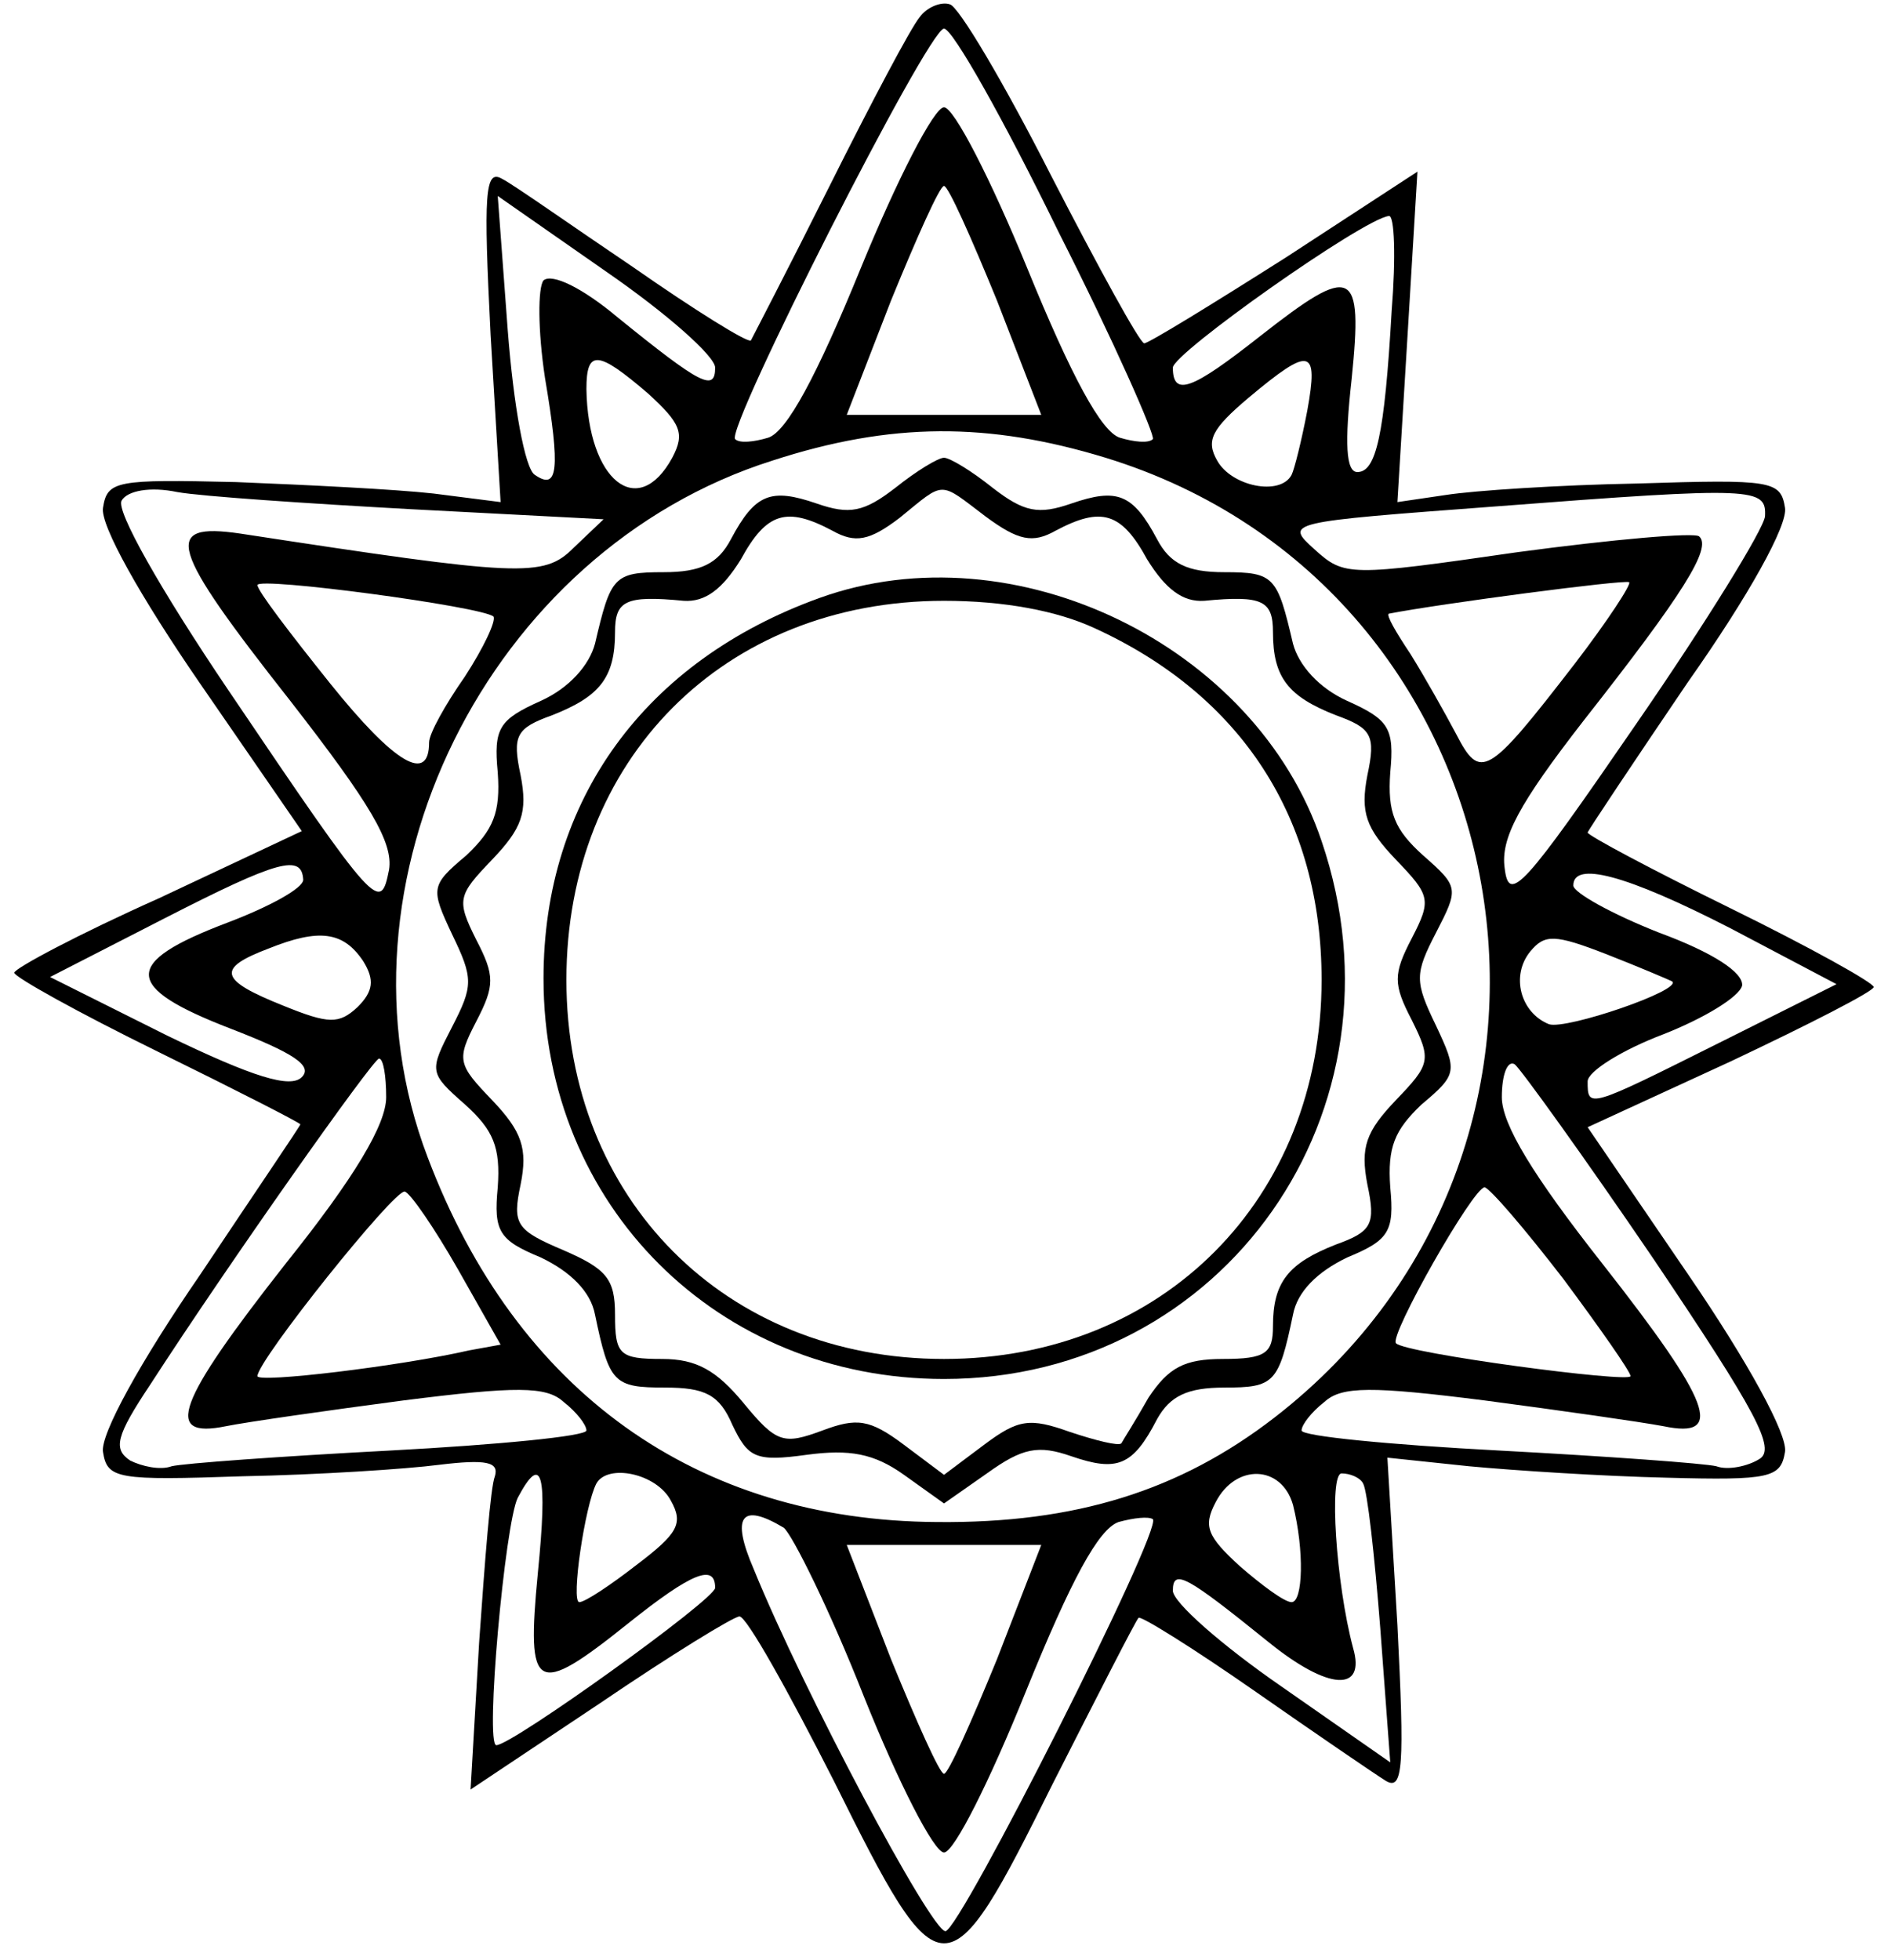 <?xml version="1.0" standalone="no"?>
<!DOCTYPE svg PUBLIC "-//W3C//DTD SVG 20010904//EN"
 "http://www.w3.org/TR/2001/REC-SVG-20010904/DTD/svg10.dtd">
<svg version="1.0" xmlns="http://www.w3.org/2000/svg"
 width="132pt" height="137pt" viewBox="0 0 132 137"
 preserveAspectRatio="xMidYMid meet">

<g transform="translate(0,137) scale(0.1,-0.1)"
fill="#000000" stroke="none">
<path d="M643 1358 c-6 -7 -34 -60 -63 -118 -29 -58 -54 -106 -55 -108 -2 -2
-39 21 -82 51 -43 29 -84 58 -92 62 -12 7 -13 -10 -8 -109 l7 -117 -47 6 c-27
3 -88 6 -138 8 -84 2 -90 1 -93 -18 -2 -12 26 -62 68 -123 l71 -103 -100 -47
c-56 -25 -101 -49 -101 -52 0 -3 45 -28 100 -55 55 -27 100 -50 100 -51 0 -1
-32 -48 -70 -105 -42 -61 -70 -112 -68 -124 3 -19 10 -20 98 -17 52 1 114 5
137 8 33 4 42 2 39 -8 -3 -7 -7 -59 -11 -116 l-6 -103 90 60 c50 34 94 61 98
61 5 0 34 -52 66 -115 75 -151 79 -151 153 -2 31 61 58 114 60 116 1 2 38 -21
81 -51 43 -30 84 -58 92 -63 12 -7 13 10 8 109 l-7 117 57 -6 c32 -3 94 -7
138 -8 73 -2 80 0 83 18 2 12 -26 63 -67 123 l-71 104 100 46 c55 26 100 49
100 52 0 3 -45 28 -100 55 -55 27 -100 51 -100 53 0 1 32 49 70 105 43 61 70
110 68 122 -3 19 -9 20 -103 17 -55 -1 -115 -5 -134 -8 l-34 -5 7 115 7 116
-92 -60 c-52 -33 -96 -60 -99 -60 -3 0 -32 53 -65 117 -33 65 -65 119 -71 120
-6 2 -16 -2 -21 -9z m97 -150 c39 -77 68 -143 66 -145 -3 -3 -13 -2 -23 1 -13
4 -34 43 -65 119 -25 61 -51 112 -58 112 -7 0 -33 -51 -58 -112 -31 -76 -52
-115 -65 -119 -10 -3 -20 -4 -23 -1 -7 7 135 287 146 287 6 0 42 -64 80 -142z
m-43 -48 l31 -80 -68 0 -68 0 31 80 c18 44 34 80 37 80 3 0 19 -36 37 -80z
m-197 -47 c0 -17 -10 -12 -68 35 -25 21 -46 31 -52 26 -4 -5 -4 -35 1 -68 11
-65 9 -79 -7 -68 -7 4 -15 49 -19 101 l-7 94 76 -53 c42 -29 76 -59 76 -67z
m473 40 c-5 -88 -11 -113 -24 -113 -8 0 -9 20 -4 65 8 78 1 81 -64 30 -47 -37
-61 -43 -61 -22 0 10 133 104 151 106 4 1 5 -29 2 -66z m-520 -58 c23 -21 26
-28 17 -45 -24 -44 -59 -16 -60 48 0 28 8 27 43 -3z m461 -12 c-4 -21 -9 -41
-11 -45 -8 -15 -42 -8 -52 10 -8 14 -4 22 22 44 43 36 49 35 41 -9z m-141 -33
c296 -91 365 -480 118 -671 -66 -51 -139 -74 -236 -73 -168 1 -294 91 -356
255 -73 191 42 424 241 487 83 27 151 27 233 2z m-485 -36 l134 -7 -21 -20
c-21 -21 -37 -20 -233 10 -55 8 -50 -9 35 -117 56 -72 72 -99 69 -118 -6 -30
-8 -29 -112 125 -48 71 -79 126 -75 133 4 7 20 10 39 6 17 -3 91 -8 164 -12z
m946 -5 c-1 -9 -41 -74 -90 -145 -79 -115 -89 -126 -92 -101 -3 21 10 45 55
103 70 89 90 121 81 129 -3 3 -60 -2 -127 -11 -118 -17 -121 -17 -142 2 -21
19 -20 19 127 30 182 14 189 13 188 -7z m-889 -70 c2 -3 -7 -22 -20 -42 -14
-20 -25 -40 -25 -46 0 -29 -24 -15 -69 41 -28 35 -51 65 -51 69 0 6 157 -15
165 -22z m756 -33 c-61 -79 -66 -82 -83 -49 -8 15 -22 40 -32 56 -10 15 -17
27 -15 28 36 7 165 24 168 22 2 -1 -15 -27 -38 -57z m-889 -151 c0 -6 -24 -19
-53 -30 -74 -28 -73 -45 2 -74 44 -17 58 -26 50 -34 -8 -8 -34 0 -94 29 l-82
41 80 41 c80 41 96 45 97 27z m998 -34 l74 -39 -82 -41 c-92 -46 -92 -46 -92
-27 0 7 24 22 53 33 28 11 53 26 55 34 1 9 -20 23 -58 37 -33 13 -60 28 -60
33 0 17 36 8 110 -30z m-956 -23 c8 -13 7 -21 -4 -32 -13 -12 -20 -12 -52 1
-45 18 -47 26 -10 40 35 14 52 12 66 -9z m915 -14 c8 -6 -74 -34 -86 -30 -20
8 -27 34 -13 51 10 12 17 12 53 -2 23 -9 44 -18 46 -19z m-899 -81 c0 -19 -22
-56 -70 -116 -77 -98 -86 -123 -42 -114 15 3 71 11 124 18 79 10 100 10 112
-1 9 -7 16 -16 16 -20 0 -4 -62 -10 -137 -14 -76 -4 -145 -9 -153 -11 -8 -3
-21 0 -29 4 -12 8 -10 17 14 53 55 85 156 228 160 228 3 0 5 -12 5 -27z m886
-113 c72 -107 86 -133 74 -140 -8 -5 -22 -8 -30 -5 -8 2 -77 7 -152 11 -76 4
-138 10 -138 14 0 4 7 13 16 20 12 11 33 11 112 1 53 -7 109 -15 125 -18 43
-9 34 16 -43 114 -48 61 -70 97 -70 116 0 16 4 26 9 23 4 -3 48 -64 97 -136z
m-836 -7 l30 -53 -22 -4 c-48 -11 -148 -23 -148 -18 0 11 96 131 103 129 4 -1
21 -26 37 -54z m773 -7 c26 -35 47 -65 47 -68 0 -5 -158 16 -164 23 -5 5 54
109 62 109 4 -1 28 -29 55 -64z m-717 -206 c-8 -83 -2 -87 63 -35 45 36 61 42
61 25 0 -8 -142 -110 -153 -110 -8 0 6 155 15 173 17 32 21 17 14 -53z m93 51
c9 -16 5 -23 -24 -45 -18 -14 -36 -26 -40 -26 -6 0 4 68 12 83 8 14 42 7 52
-12z m435 -3 c8 -32 7 -68 -1 -68 -5 0 -21 12 -36 25 -23 21 -26 28 -17 45 14
27 46 26 54 -2z m49 15 c3 -5 8 -50 12 -101 l7 -94 -76 53 c-42 29 -76 59 -76
67 0 16 10 10 67 -36 42 -34 68 -35 59 -4 -12 45 -17 122 -8 122 6 0 13 -3 15
-7z m-405 -31 c6 -5 32 -57 56 -118 24 -60 49 -109 56 -109 7 0 32 50 57 112
32 79 51 114 65 119 11 3 21 4 24 2 7 -7 -135 -288 -145 -288 -10 0 -99 167
-134 253 -16 37 -9 47 21 29z m149 -92 c-18 -44 -34 -80 -37 -80 -3 0 -19 36
-37 80 l-31 80 68 0 68 0 -31 -80z"/>
<path d="M626 1029 c-22 -17 -32 -19 -55 -11 -32 11 -43 7 -60 -25 -9 -17 -21
-23 -47 -23 -35 0 -37 -3 -48 -50 -4 -15 -18 -31 -38 -40 -29 -13 -33 -19 -30
-50 2 -28 -3 -40 -22 -58 -25 -21 -25 -23 -10 -55 15 -31 15 -36 0 -65 -16
-31 -16 -32 9 -54 20 -18 25 -30 23 -58 -3 -31 1 -37 30 -49 21 -10 35 -24 38
-40 10 -48 13 -51 49 -51 28 0 38 -5 47 -26 11 -23 16 -26 52 -21 30 4 47 1
68 -14 l28 -20 30 21 c25 18 36 20 59 12 32 -11 43 -7 60 26 9 16 21 22 47 22
35 0 38 3 48 51 3 16 17 30 38 40 29 12 33 18 30 49 -2 28 3 40 22 58 25 21
25 23 10 55 -15 31 -15 36 0 65 16 31 16 32 -9 54 -20 18 -25 30 -23 58 3 31
-1 37 -30 50 -20 9 -34 25 -38 40 -11 47 -13 50 -48 50 -26 0 -38 6 -47 23
-17 32 -28 36 -60 25 -23 -8 -33 -6 -55 11 -15 12 -30 21 -34 21 -4 0 -19 -9
-34 -21z m63 -20 c23 -17 33 -19 49 -10 32 17 46 13 64 -20 13 -21 25 -30 40
-29 41 4 48 0 48 -22 0 -32 11 -45 44 -58 25 -9 28 -14 22 -42 -5 -26 -1 -37
20 -59 24 -25 25 -28 11 -55 -13 -25 -13 -32 0 -57 14 -28 13 -31 -11 -56 -21
-22 -25 -33 -20 -59 6 -28 3 -33 -22 -42 -33 -13 -44 -26 -44 -57 0 -19 -5
-23 -35 -23 -27 0 -38 -6 -52 -27 -9 -16 -18 -30 -19 -32 -2 -2 -18 2 -36 8
-28 10 -36 9 -60 -9 l-28 -21 -28 21 c-24 18 -33 19 -57 10 -27 -10 -32 -9
-55 19 -19 23 -33 31 -57 31 -30 0 -33 3 -33 31 0 25 -6 32 -36 45 -33 14 -36
18 -30 46 5 25 1 37 -20 59 -24 25 -25 28 -11 55 13 25 13 32 0 57 -14 28 -13
31 11 56 21 22 25 33 20 59 -6 28 -3 33 22 42 33 13 44 26 44 58 0 22 7 26 48
22 15 -1 27 8 40 29 18 33 32 37 64 20 16 -9 26 -7 47 9 32 26 27 26 60 1z"/>
<path d="M573 952 c-122 -44 -193 -141 -193 -266 0 -159 122 -280 280 -280
196 0 328 188 264 376 -46 137 -215 219 -351 170z m192 -21 c103 -47 159 -133
159 -246 0 -153 -111 -265 -264 -265 -153 0 -264 112 -264 265 0 154 110 265
264 265 42 0 79 -7 105 -19z"/>
</g>
</svg>
